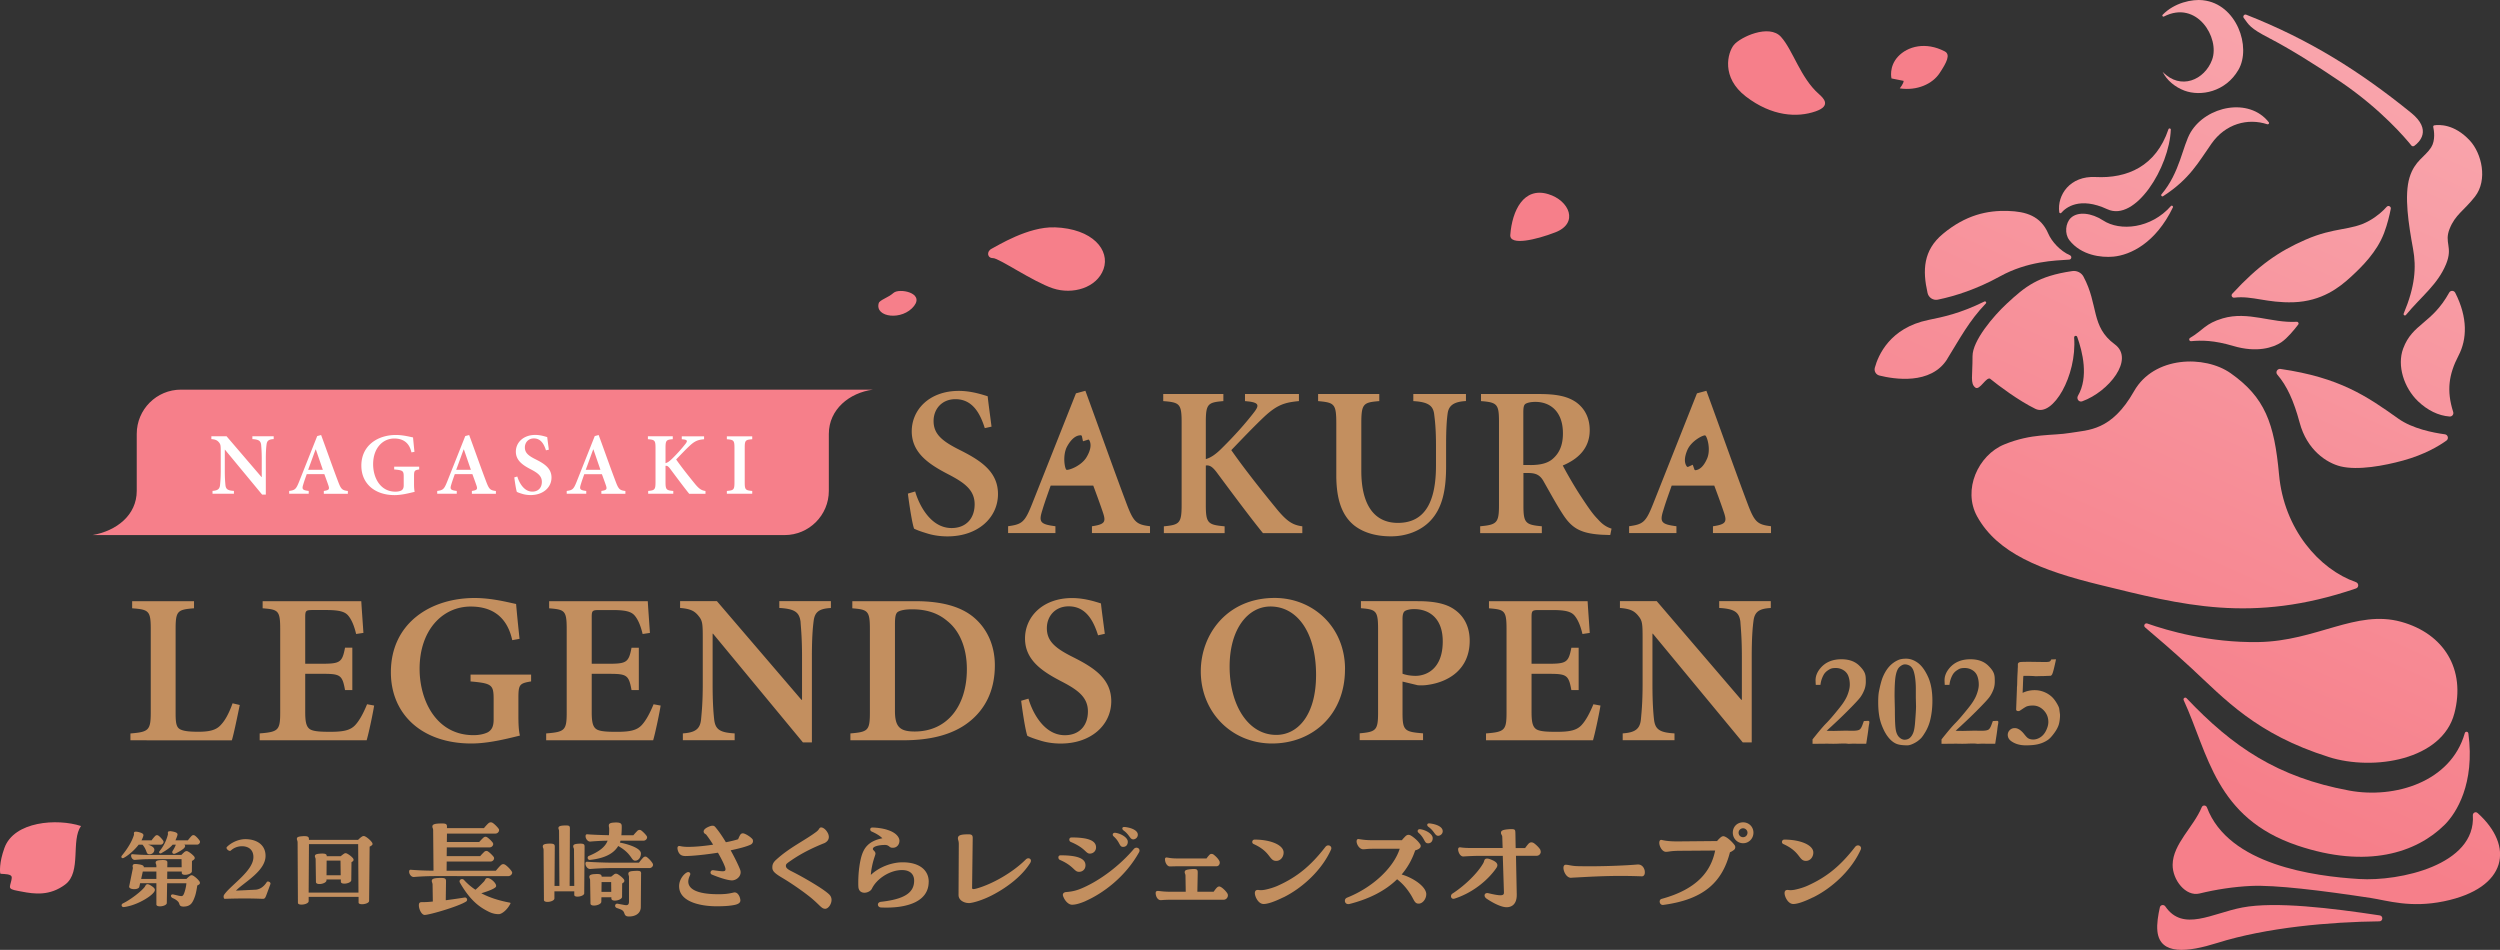 <svg xmlns="http://www.w3.org/2000/svg" xmlns:xlink="http://www.w3.org/1999/xlink" id="_レイヤー_2" data-name="レイヤー_2" viewBox="0 0 479.74 182.27"><rect x="0" y="0" width="479.74" height="182.27" fill="#333333" stroke="none"/><defs><linearGradient id="_名称未設定グラデーション_128" x1="420.58" x2="500.27" y1="199.59" y2="22.05" data-name="名称未設定グラデーション 128" gradientUnits="userSpaceOnUse"><stop offset=".24" stop-color="#f67f8a"/><stop offset="1" stop-color="#f9a7ae"/></linearGradient><linearGradient xlink:href="#_名称未設定グラデーション_128" id="_名称未設定グラデーション_128-2" x1="378.12" x2="457.81" y1="180.53" y2="2.99" data-name="名称未設定グラデーション 128"/><linearGradient xlink:href="#_名称未設定グラデーション_128" id="_名称未設定グラデーション_128-3" x1="411.11" x2="490.8" y1="195.34" y2="17.8" data-name="名称未設定グラデーション 128"/><linearGradient xlink:href="#_名称未設定グラデーション_128" id="_名称未設定グラデーション_128-4" x1="383.5" x2="463.18" y1="182.95" y2="5.41" data-name="名称未設定グラデーション 128"/><linearGradient xlink:href="#_名称未設定グラデーション_128" id="_名称未設定グラデーション_128-5" x1="430.74" x2="510.43" y1="204.15" y2="26.62" data-name="名称未設定グラデーション 128"/><linearGradient xlink:href="#_名称未設定グラデーション_128" id="_名称未設定グラデーション_128-6" x1="402.29" x2="481.98" y1="191.38" y2="13.84" data-name="名称未設定グラデーション 128"/><linearGradient xlink:href="#_名称未設定グラデーション_128" id="_名称未設定グラデーション_128-7" x1="374" x2="453.68" y1="178.68" y2="1.14" data-name="名称未設定グラデーション 128"/><linearGradient xlink:href="#_名称未設定グラデーション_128" id="_名称未設定グラデーション_128-8" x1="328.27" x2="407.95" y1="158.16" y2="-19.38" data-name="名称未設定グラデーション 128"/><linearGradient xlink:href="#_名称未設定グラデーション_128" id="_名称未設定グラデーション_128-9" x1="411.25" x2="490.94" y1="195.4" y2="17.87" data-name="名称未設定グラデーション 128"/><linearGradient xlink:href="#_名称未設定グラデーション_128" id="_名称未設定グラデーション_128-10" x1="424.16" x2="503.84" y1="201.19" y2="23.66" data-name="名称未設定グラデーション 128"/><linearGradient xlink:href="#_名称未設定グラデーション_128" id="_名称未設定グラデーション_128-11" x1="348.52" x2="428.21" y1="167.25" y2="-10.29" data-name="名称未設定グラデーション 128"/><linearGradient xlink:href="#_名称未設定グラデーション_128" id="_名称未設定グラデーション_128-12" x1="380.05" x2="459.74" y1="181.4" y2="3.86" data-name="名称未設定グラデーション 128"/><linearGradient xlink:href="#_名称未設定グラデーション_128" id="_名称未設定グラデーション_128-13" x1="333.68" x2="413.37" y1="160.59" y2="-16.95" data-name="名称未設定グラデーション 128"/><linearGradient xlink:href="#_名称未設定グラデーション_128" id="_名称未設定グラデーション_128-14" x1="399.52" x2="479.21" y1="190.14" y2="12.6" data-name="名称未設定グラデーション 128"/><linearGradient xlink:href="#_名称未設定グラデーション_128" id="_名称未設定グラデーション_128-15" x1="346.21" x2="425.9" y1="166.21" y2="-11.33" data-name="名称未設定グラデーション 128"/><linearGradient xlink:href="#_名称未設定グラデーション_128" id="_名称未設定グラデーション_128-16" x1="350.02" x2="429.7" y1="167.92" y2="-9.62" data-name="名称未設定グラデーション 128"/><linearGradient xlink:href="#_名称未設定グラデーション_128" id="_名称未設定グラデーション_128-17" x1="350.47" x2="430.16" y1="168.12" y2="-9.42" data-name="名称未設定グラデーション 128"/><linearGradient xlink:href="#_名称未設定グラデーション_128" id="_名称未設定グラデーション_128-18" x1="361.15" x2="440.84" y1="172.92" y2="-4.62" data-name="名称未設定グラデーション 128"/><style>.cls-1{fill:#c38f5f}.cls-21{fill:#f67f8a}</style></defs><g id="layer1"><path d="M159.05 74.77H34.73c-4.69 0-8.49 3.8-8.49 8.49v10.93c0 4.69-3.91 7.69-8.49 8.49h132.81c4.69 0 8.49-3.8 8.49-8.49V83.26c0-4.69 3.95-7.91 8.49-8.49z" class="cls-21"/><path d="M23.29 164.43c0-.08.04-.18.12-.27.98-1.19 1.92-2.66 2.29-3.94.08-.25-.29-.8.82-.57 1.02.24 1.1.49.94.9-.08.24-.18.47-.31.71h1.94c.2-.29.45-.59.69-.84.22-.2.43-.21.69-.02.31.24.71.69.88.98.16.29-.14.71-.51.71h-2.43c.65.2 1.21.53 1.21.96 0 .57-.47.88-.92.88-.76 0-.37-.67-1.35-1.84h-.74c-.9 1.19-2.21 2.21-2.9 2.55-.22.1-.41 0-.41-.2Zm6.13 6.92c-.69.82-2.84 2.1-4.78 2.55-.31.08-.73.16-.96.16-.33 0-.53-.49-.08-.71 1.47-.71 3.47-2.27 4.15-3.13.25-.31.25-1.04 1.59-.02.61.47.37.8.08 1.16Zm8.86-2.2c.06.1.08.2.08.27 0 .12-.04.22-.14.29-.08.06-.2.14-.37.22-.08.63-.24 1.43-.37 1.86-.23.72-.45 1.21-.74 1.57-.33.41-.86.61-1.51.61-.57 0-.72-.2-.8-.45-.04-.12-.1-.29-.18-.41-.24-.29-.59-.55-1.08-.76-.23-.1-.37-.29-.37-.43 0-.16.14-.29.33-.29.18 0 1.37.35 1.7.33.25-.02.35-.18.49-.51.2-.49.41-1.37.45-1.96h-3.7l-.06 3.78c0 .65-2 .94-2 .29v-4.08h-3.12l-.16.71c-.16.63-2.06.57-1.94-.1l.69-3.39c.06-.31-.08-.35-.02-.59.06-.27.25-.39 1.04-.27.92.12 1.12.31 1.1.59h2.41v-.22c0-.41-.14-.41-.14-.67 0-.27.16-.45 1-.49 1.16-.08 1.27.18 1.25.53l-.02.84h2.76l-.02-1.55h-6.29c-1.04 0-2.17.1-2.65.14-.43.04-.74-.45-.74-.8 0-.27.14-.31.33-.29.65.06 1.82.14 3.06.14h6.25c.2-.2.47-.47.65-.61.25-.16.43-.18.72 0 .37.22.84.59 1.1.92.14.2.14.41-.04.57-.08.08-.22.18-.39.27l-.02 2c-.02.63-1.94.98-1.94.29v-.25H32.1l-.02 1.41h3.7c.2-.2.47-.45.65-.57.23-.18.41-.18.69-.02.39.24.9.69 1.16 1.08m-8.27-1.9H27.4l-.31 1.41h2.92zm2.58-7.76c.1 0 .22.02.35.04 1.19.2 1.21.47 1.06.9-.1.31-.22.57-.33.82h2.39c.22-.29.47-.59.71-.84.22-.2.43-.21.69-.02.31.24.71.69.88.98.04.06.04.12.04.18 0 .25-.25.53-.55.53h-2.45c.22.2.18.35 0 .61-.25.31-1.08.82-1.78 1.12-.43.16-.65-.18-.49-.49.25-.39.51-.86.63-1.23h-.61c-.47.57-1.14 1.04-2.17 1.63-.29.16-.59-.08-.31-.43a8 8 0 0 0 1.57-3.15c.06-.23-.2-.63.39-.63Zm19.32 10.07s0 .04-.02.1l-.76 2.06c-.24.63-.33.76-.71.76h-.1c-1.86-.08-4.19-.1-7.21 0-.12 0-.2-.22-.2-.43 0-.12.04-.25.1-.35 1.29-1.88 5.66-4.6 5.62-7.27-.02-1.47-1.06-2.04-2.19-2.04-.86 0-1.61.33-2.16.84-.25.24-1.06-.39-.73-.71.92-.92 2.33-1.49 3.53-1.49 1.96 0 3.82.9 3.88 3.12.08 3-4.21 5.21-5.68 6.76l3.76-.18c.67-.04 1.49-.41 2.16-1.47.16-.24.71-.02.71.29Zm19.59-7.64c0 .12-.06.22-.18.31-.08.08-.22.16-.39.24l-.1 10.4c0 .65-2.02.9-2.02.33v-1.1h-9.58v.82c0 .41-.76.67-1.37.67-.37 0-.69-.1-.69-.33l-.06-11.52c0-.49-.14-.49-.14-.76s.12-.45 1.02-.51c.16-.02.31-.02.43-.02.78 0 .86.25.86.57v.14h9.44c.2-.2.49-.47.69-.59.14-.1.25-.14.39-.14.1 0 .22.04.35.12.43.24.96.71 1.23 1.1.06.1.1.18.1.27Zm-12.21.06-.06 9.31h9.56l-.06-9.31zm8.47 3.25c-.06.06-.18.14-.31.21l-.04 3.45c0 .65-1.98.98-2 .31v-.43h-2.76v.18c-.04.67-2 1-2.02.31l-.06-4.33c0-.35-.14-.37-.14-.63 0-.27.16-.43.98-.49 1.14-.08 1.29.14 1.29.49h2.68c.2-.16.47-.37.63-.47.22-.14.37-.14.61-.02.39.2.9.59 1.14.92.14.2.1.39 0 .49Zm-5.08-.09-.02 2.82h2.72l-.04-2.82zm35.61 2.31c0 .32-.35.67-.72.67H83.46c-1.86 0-3.42.12-4.01.17-.54.05-.94-.57-.94-1.01 0-.35.17-.4.42-.37.77.07 2.57.17 4.26.17l-.07-7.8c-.02-.35-.15-.42-.15-.67 0-.42.42-.59 1.86-.59.82 0 .97.17.94.72v.17h7.1c.27-.32.57-.67.87-.94.15-.12.3-.17.45-.17.12 0 .27.05.42.15.37.27.89.79 1.11 1.14.2.35-.17.87-.64.87h-9.31l-.02 1.61h6.21c.25-.27.52-.57.82-.84.25-.2.49-.22.79 0 .35.25.82.72 1.01 1.01.22.37-.15.87-.62.87h-8.22l-.02 1.68h6.43c.22-.27.52-.57.79-.84.25-.2.52-.22.79 0 .35.25.82.72 1.02 1.01.22.37-.15.87-.62.87h-8.41l-.02 1.76h9.45c.3-.35.64-.77.96-1.06.27-.25.57-.27.89-.05.45.32.97.87 1.21 1.26.05.07.07.15.07.22Zm-8.88 5.57c-1.48.94-7 2.55-7.92 2.55-.57 0-1.11-1.06-1.11-1.86 0-.47.2-.57.47-.59s.54.02 1.44-.05l.77-.07-.05-3.32c-.05-.35-.15-.4-.15-.64 0-.4.4-.57 1.81-.57.82 0 .94.2.92.72l-.05 3.56c1.14-.15 2.38-.32 3.61-.52.45-.07.69.52.27.79Zm8.49.47c-.64 1.21-1.66 1.93-2.18 1.93-.37 0-1.06-.02-2-.5-1.58-.79-3.42-2-5.45-5.52-.32-.54.37-.96.77-.54.67.74 1.41 1.36 2.2 1.88.52-.45 1.06-.99 1.61-1.56.3-.3.27-.79.87-.67.59.1 1.73 1.16 1.44 1.66-.2.32-1.24.77-2.8 1.24 1.83.97 3.81 1.49 5.52 1.81.12.05.1.15.02.27m14.28-11.03-.07 8.96c0 .37-.72.64-1.29.64-.35 0-.62-.1-.62-.35v-.67h-3.81v1.36c0 .4-.74.67-1.34.67-.37 0-.67-.12-.67-.37l-.07-9.55c0-.42-.15-.45-.15-.72 0-.32.22-.49 1.09-.54 1.11-.05 1.21.17 1.21.57l-.05 7.55h.94l-.07-10.52c0-.3-.12-.37-.12-.59 0-.35.37-.5 1.48-.5.64 0 .72.15.72.59l-.05 11.01h.89l-.05-6.91c0-.37-.15-.42-.15-.67 0-.32.2-.47 1.04-.52 1.04-.07 1.14.15 1.14.54Zm13.14 3.48c0 .32-.32.64-.69.64h-7.33c-1.71 0-3.42.12-4.01.17-.54.05-.94-.57-.94-1.01 0-.35.17-.4.42-.37.82.07 3.37.17 4.53.17h5.32c.25-.35.52-.67.82-.99.25-.22.52-.25.79 0 .35.27.82.79 1.01 1.14.05.07.07.15.07.25Zm-12.95-5.47c0-.35.17-.4.42-.37.72.07 2.77.15 4.06.17.05-.42.05-.84.05-1.21 0-.22-.07-.45-.07-.64 0-.3.15-.52.92-.57.2-.02.37-.02.5-.02 1.04 0 1.06.37 1.06.84 0 .5-.02 1.06-.07 1.61h2.3c.25-.3.52-.59.79-.87.25-.2.52-.22.79 0 .32.25.79.72.99 1.04.22.37-.15.87-.62.87h-4.41c-.05.12-.07.25-.12.37.99.17 4.03.94 4.03 2.08 0 .77-.47 1.39-1.09 1.39-.35 0-.52-.25-.79-.64-.37-.52-.97-1.34-2.48-2.18-.89 1.51-2.7 2.38-5.42 2.67-.45.05-.62-.59-.2-.77 1.98-.82 3.14-1.73 3.59-2.92-1.48.02-2.77.12-3.29.17-.54.05-.94-.57-.94-1.01Zm7.01 11.61c0 .42-.77.74-1.39.74-.37 0-.67-.12-.67-.42v-.22h-1.91l-.02.87c-.02.42-.79.72-1.39.72-.37 0-.69-.1-.69-.4l-.07-4.43c0-.35-.15-.4-.15-.67 0-.3.2-.5 1.11-.54 1.06-.07 1.24.12 1.26.5h1.81l.64-.5c.2-.1.37-.1.59 0 .4.22.97.67 1.21 1.01.15.2.12.45-.02.57-.07.07-.17.15-.3.22l-.02 2.55Zm-3.94-2.82-.02 1.88h1.88l-.02-1.88h-1.83Zm7.58-1.58-.05 6.36c0 1.24-1.04 1.83-2.25 1.83-.67 0-.79-.25-.94-.69-.12-.32-.3-.54-.84-.74l-.57-.2c-.54-.2-.37-.92.17-.82l1.34.25c.57.1.82-.05.82-.69v-4.7c0-.25-.12-.35-.12-.62 0-.25.12-.42.69-.5 1.68-.15 1.76 0 1.76.52Zm21.48-6.29c0 .27-.15.54-.45.69-.77.37-2.18.74-3.84 1.09.84 1.51 1.53 2.95 1.81 3.69.45 1.11-.62 2.13-1.66 2.08-.97-.07-2.48-.59-3.74-1.11-.47-.17-.3-.92.27-.84.89.12 1.41.2 1.78.2.47 0 .59-.15.54-.52s-.59-1.58-1.44-3.04c-2.35.37-4.73.62-6.21.64-.77 0-1.26-.27-1.51-1.16-.02-.12-.05-.25-.05-.35 0-.3.15-.47.5-.4.57.12.99.15 1.61.15 1.36 0 3.07-.17 4.73-.42-.37-.62-.79-1.21-1.21-1.78-.12-.2-.27-.25-.4-.35-.1-.07-.17-.17-.2-.35-.05-.4.42-.77 1.21-1.06.2-.07.37-.1.5-.1.3 0 .45.15.64.4.62.74 1.29 1.73 1.91 2.77.92-.17 1.71-.37 2.35-.57.15-.35.27-.62.4-.84.22-.32.5-.37.89-.2.42.17 1.06.57 1.44.99.1.12.12.25.12.4Zm-2.43 11.46c-.02.37-.37.64-1.06.79-.72.15-1.68.27-3.51.27-2.87 0-7.18-.77-7.18-3.86 0-1.51 1.24-2.67 1.71-2.7.37-.02.54.3.37.62-.17.37-.32.77-.32 1.19 0 1.53 1.88 2.38 5.37 2.43 1.44.02 2.23-.05 3.34-.32.87-.2 1.31 1.04 1.29 1.58Zm15.99-11.01c-1.39.57-3.86 1.61-6.31 3.32-.72.5-.94.64-.94.97 0 .25.05.54 1.04 1.04 2.2 1.09 6.26 3.44 7.3 4.5.3.3.42.67.42 1.01 0 .84-.64 1.71-1.21 1.71-.67 0-.89-.52-2.38-1.81-.92-.82-3.51-2.72-5.79-4.08-1.51-.89-1.98-1.34-1.98-2 0-.37 0-.87.72-1.51 2.6-2.38 5.44-3.66 7.72-5.37.35-.27.45-.45.54-.59.12-.17.2-.25.4-.25.27 0 .74.25 1.11.82.69 1.04.3 1.88-.64 2.25Zm20.15 7.37c0 3.84-4.18 4.95-8.04 4.95-.37 0-.74 0-1.11-.02-.74-.05-.84-.99 0-1.09 4.48-.5 6.36-1.73 6.36-4.06 0-1.19-.74-2.03-2.33-2.03-2.3 0-4.83 1.63-5.77 3.56-.22.47-.87.79-1.44.79s-1.11-.32-1.16-1.14c-.02-.22-.02-.52-.02-.84 0-1.24.12-3.04.52-4.68.45-1.76 1.29-3.24 4.11-3.79-.54-.52-1.21-.92-2.05-1.29-.4-.17-.4-.77.12-.77.92 0 2.23.2 2.95.47 1.81.57 2.25 1.56 2.25 2.05 0 .82-.57 1.39-1.31 1.36-.35 0-.5-.12-.67-.27-.17-.12-.37-.27-.79-.27-1.06 0-2.33.25-2.33.77 0 .27.5.42.5.92 0 .17-.3.87-.54 1.86-.15.64-.3 1.41-.35 2.2 1.71-1.61 4.16-2.42 6.09-2.42 3.27 0 5.02 1.53 5.02 3.74Zm7.69 4.08c-.89 0-1.96-.54-1.96-1.53l.05-9.8c0-.59-.17-.79-.17-1.09 0-.59.54-.77 2.05-.77.69 0 .79.27.79.72l-.12 9.53c0 .2.02.4.97.12 3.02-.87 6.83-3.07 9.26-5.47.25-.25.4-.3.59-.3.25 0 .47.2.47.45 0 .2-.07.37-.3.69-1.71 2.6-4.7 4.7-7.23 5.99-1.44.74-3.17 1.34-4.21 1.46h-.2Zm17.2-8.76c0-.2.12-.4.42-.4 3.19 0 4.78.59 4.78 1.91 0 .79-.57 1.26-1.24 1.26-.97 0-.94-1.11-3.69-2.3-.17-.07-.27-.27-.27-.47m5.2 8.39c-.99.42-1.86.69-2.57.69-.64 0-1.31-.64-1.66-1.49-.27-.54-.02-.89.52-.94 1.24-.1 2.08-.3 3.34-.87 3.22-1.44 6.91-4.16 9.65-7.4.42-.47 1.09-.2 1.09.3 0 .1-.02.2-.07.3-2.62 4.73-6.88 7.89-10.3 9.4Zm-2.7-12.22c3.17 0 4.73.59 4.73 1.91 0 .69-.54 1.19-1.19 1.19-.84 0-.74-1.01-3.69-2.25-.37-.17-.35-.84.15-.84Zm8.44-.89c1.09.15 2.4.92 2.38 1.73 0 .54-.32 1.01-.97.97-.69-.05-.5-.92-1.76-2.03-.3-.25-.17-.74.35-.67m1.71-1.12h.07c1.53.17 2.6.77 2.52 1.56-.05.57-.57.84-.92.82-.62-.05-.67-.92-1.88-1.76-.25-.22-.25-.62.2-.62Zm19.88 13.12c0 .45-.37.84-.79.84h-9.68c-.52 0-1.09 0-1.58.03-.17 0-.69.05-.84.05-.59 0-.97-.72-.97-1.36 0-.25.1-.45.57-.4.67.07 1.09.15 2.45.15h2.75l-.05-3.12c0-.22-.15-.42-.15-.62 0-.42.3-.52 1.46-.62.92-.05 1.06.1 1.04.77l-.07 3.59h3.12c.54-.74.74-1.01 1.09-1.01.4 0 1.31.89 1.58 1.39.05.1.07.22.07.32Zm-12.08-6.9c0-.25.12-.42.45-.35.42.07.89.17 1.86.17h5.67c.17-.25.35-.47.59-.72.1-.1.22-.15.37-.15s.3.05.45.17c.37.3.82.72 1.06 1.21.17.32.02.99-.59.99h-7.35c-.64 0-1.19.03-1.58.03-.5 0-.92-.72-.92-1.36Zm16.75-3.35c0-.22.17-.45.45-.45 3.12 0 5.57 1.06 5.57 2.48 0 .92-.64 1.61-1.41 1.61-1.41 0-1.01-1.73-4.31-3.22-.2-.07-.3-.25-.3-.42m5.99 10.62c-1.86.92-3.09 1.29-3.81 1.29s-1.31-.72-1.58-1.54c-.17-.54-.17-1.16.47-1.16.3 0 .4.12 1.29-.02 1.02-.2 1.96-.52 2.55-.79 3.71-1.66 6.34-3.84 9.11-7.42.45-.59 1.16-.27 1.16.22 0 .1-.02.17-.05.25-1.73 3.89-5.4 7.33-9.13 9.18Zm27.4-.54c0 .79-.64 1.76-1.46 1.76-.72 0-.84-.59-1.41-1.56-.77-1.26-1.61-2.25-2.72-3.12-2.3 2.25-5.44 3.81-9.16 4.75-.07.02-.15.02-.22.02-.4 0-.64-.3-.64-.62s.15-.5.42-.62c5.02-2 8.98-5.84 10.1-9.38h-5.25c-.92 0-1.36.1-1.73.1-1.14 0-1.76-2.1-.87-1.96.92.15 1.48.22 2.9.22h5.37c.22-.3.5-.57.69-.77.35-.32.67-.32.99-.15.57.32 1.36 1.01 1.73 1.56.35.42.2.77-.12.99-.17.12-.45.25-.74.32-.59 1.76-1.46 3.29-2.6 4.63 1.98.54 4.73 2.23 4.73 3.81Zm1.24-10.79c0 .54-.32 1.02-.97.97-.69-.05-.5-.92-1.76-2.03-.3-.25-.17-.74.35-.67 1.09.15 2.4.92 2.38 1.73m-.6-2.85c1.48.17 2.52.72 2.52 1.49v.07c-.05.57-.57.84-.92.82-.62-.05-.67-.92-1.88-1.76-.25-.22-.25-.62.2-.62h.07Zm4.8 14.43c-.45.15-.69-.15-.69-.45 0-.2.1-.4.3-.52 2.5-1.63 4.73-3.91 5.72-5.54.4-.59.3-.77.47-.99.22-.25.62-.25 1.39.1 1.01.42 1.21.92.87 1.46-1.36 2.03-4.21 4.7-8.04 5.94Zm16.54-9.03c0 .45-.32.82-.82.82h-3.94l.15 7.45c.02 1.83-.94 2.42-1.96 2.42-.89 0-2.33-.64-3.81-1.63-.72-.5-.4-1.24.32-1.06 2.6.62 3.02.47 2.99-.17l-.22-7h-4.26c-1.06 0-2.23.05-3.27.12-.67.05-1.04-.89-1.04-1.34 0-.37.2-.45.5-.4 1.01.15 2.13.12 3.81.12h4.23l-.07-2.1c0-.4-.25-.47-.25-.82 0-.4.27-.59 1.53-.69.27-.02.35-.02.47-.02.77 0 .74.2.77.82l.05 2.82h1.81c.25-.35.5-.67.69-.87.27-.25.59-.32 1.01-.07.42.3.92.79 1.16 1.16.1.15.12.3.12.45Zm5.84 5.04h-.05c-.84 0-1.44-1.16-1.44-1.91 0-.35.15-.59.45-.59.54 0 1.11.25 2.35.27 4.58.1 9.55-.15 11.41-.32h.12c.84 0 1.29.82 1.29 1.48v.05c0 .42-.2.74-.57.74-3.44-.12-6.11-.12-10.79.12l-2.77.15Zm31.35-6.28c.2.3.17.64-.07.89-.25.2-.52.37-.82.5-1.48 5.79-5.1 9.08-12.82 10.1h-.07c-.64 0-.84-.99-.22-1.16 6.88-1.88 9.48-5.35 10.27-9.28l-6.86.05c-1.73.02-2.08.2-2.57.2-.74 0-1.29-1.06-1.29-1.73 0-.37.15-.64.52-.54.74.17 1.56.27 2.97.27l7.6-.07c.2-.25.42-.47.67-.69.42-.35.67-.25.97-.1.69.37 1.39 1.11 1.73 1.58Zm3.62-2.38c0 1.14-.89 2.03-1.98 2.03s-1.98-.89-1.98-2.03.84-1.98 1.98-1.98 1.98.89 1.98 1.98m-1.14 0c0-.45-.4-.84-.84-.84-.5 0-.87.4-.87.84 0 .5.37.87.87.87.45 0 .84-.37.84-.87m6.61 1.78c0-.22.17-.45.45-.45 3.12 0 5.57 1.06 5.57 2.48 0 .92-.64 1.61-1.41 1.61-1.41 0-1.01-1.73-4.31-3.22-.2-.07-.3-.25-.3-.42m5.99 10.62c-1.86.92-3.09 1.29-3.81 1.29s-1.31-.72-1.58-1.54c-.17-.54-.17-1.16.47-1.16.3 0 .4.12 1.29-.02 1.02-.2 1.96-.52 2.55-.79 3.71-1.66 6.34-3.84 9.11-7.42.45-.59 1.16-.27 1.16.22 0 .1-.02.17-.05.25-1.73 3.89-5.4 7.33-9.13 9.18Zm-301.93-36.9c-.33 1.6-1.15 5.63-1.52 6.78H25.03v-1.31c3.49-.29 3.9-.58 3.9-4.07v-15.97c0-3.49-.37-3.74-3.57-3.98v-1.36h11.87v1.36c-3.16.25-3.53.49-3.53 3.98v16.14c0 2.01.16 2.79.99 3.16.74.33 1.93.41 3.37.41 1.97 0 3.41-.25 4.35-1.35.78-.82 1.52-2.14 2.22-4.11l1.4.33Zm25.79.08c-.25 1.64-1.07 5.46-1.44 6.69H49.83v-1.31c3.57-.29 3.94-.58 3.94-4.02v-15.97c0-3.61-.37-3.78-3.37-4.02v-1.36h18.93c.04.82.25 3.7.41 6.08l-1.4.21c-.37-1.56-.86-2.75-1.52-3.53s-1.77-1.07-4.31-1.07h-2.38c-1.44 0-1.56.08-1.56 1.4v8.91h3.16c3.53 0 3.94-.25 4.48-3.08h1.4v8.13h-1.4c-.53-2.96-.94-3.12-4.48-3.12h-3.16v7.31c0 1.97.21 2.92.99 3.37.74.41 2.18.45 3.86.45 2.51 0 3.86-.29 4.8-1.35.78-.86 1.52-2.22 2.22-3.94l1.35.25Zm30.1-4.6c-2.18.37-2.42.58-2.42 3.16v3.37c0 1.48.04 2.79.29 3.86-2.51.62-6.04 1.52-9.32 1.52-9.36 0-15.44-5.5-15.44-13.67 0-9.44 7.64-14.25 16.06-14.25 3.37 0 6.53.86 7.97 1.15.12 1.44.33 3.61.66 6.69l-1.4.25c-1.03-4.72-4.11-6.45-7.97-6.45-5.42 0-9.81 4.52-9.81 11.95 0 6.08 3.2 12.73 10.35 12.73 1.07 0 2.09-.21 2.79-.58.66-.41 1.07-1.03 1.07-2.42v-3.78c0-2.87-.25-3.16-4.43-3.53v-1.31h11.62v1.31Zm24.88 4.6c-.25 1.64-1.07 5.46-1.44 6.69h-20.53v-1.31c3.57-.29 3.94-.58 3.94-4.02v-15.97c0-3.61-.37-3.78-3.37-4.02v-1.36h18.93c.04.82.25 3.7.41 6.08l-1.4.21c-.37-1.56-.86-2.75-1.52-3.53s-1.77-1.07-4.31-1.07h-2.38c-1.44 0-1.56.08-1.56 1.4v8.91h3.16c3.53 0 3.94-.25 4.48-3.08h1.4v8.13h-1.4c-.53-2.96-.94-3.12-4.48-3.12h-3.16v7.31c0 1.97.21 2.92.99 3.37.74.41 2.18.45 3.86.45 2.51 0 3.86-.29 4.8-1.35.78-.86 1.52-2.22 2.22-3.94l1.35.25Zm32.68-18.69c-2.22.12-3.12.7-3.33 2.55-.16 1.23-.33 3.16-.33 6.86v16.38h-1.72l-17.25-20.86h-.08v9.65c0 3.65.16 5.5.29 6.73.21 1.93.99 2.59 3.94 2.75v1.31h-9.94v-1.31c2.3-.16 3.29-.78 3.49-2.63.12-1.36.33-3.2.33-6.86v-8.75c0-2.79-.04-3.37-.82-4.31-.82-1.03-1.68-1.36-3.53-1.52v-1.31h7.06l16.22 18.93h.12v-8.21c0-3.7-.21-5.63-.29-6.82-.25-1.77-1.11-2.42-4.07-2.59v-1.31h9.9v1.31Zm16.18-1.31c5.17 0 9.12 1.07 11.7 3.53 2.05 1.93 3.57 4.89 3.57 8.79 0 4.97-1.97 8.58-5.09 10.96-3.04 2.34-7.27 3.41-12.36 3.41h-10.27v-1.31c3.37-.29 3.74-.53 3.74-4.02v-15.97c0-3.53-.37-3.78-3.37-4.02v-1.36h12.07Zm-3.9 21.07c0 3 .9 3.94 3.78 3.94 6.28 0 10.02-4.93 10.02-11.95 0-4.07-1.36-7.35-3.74-9.24-1.77-1.52-3.98-2.26-6.78-2.26-1.6 0-2.51.29-2.83.58-.33.33-.45.94-.45 2.3zm38.97-14.54c-.82-2.59-2.22-5.54-5.63-5.54-2.59 0-4.19 1.89-4.19 4.19 0 2.55 1.68 3.9 5.17 5.63 3.9 1.97 7.19 4.11 7.19 8.38 0 4.56-3.86 8.13-9.69 8.13-1.56 0-2.96-.25-4.07-.62-1.11-.33-1.85-.62-2.34-.86-.37-.99-.9-4.44-1.19-6.73l1.4-.41c.74 2.59 2.96 7.02 6.98 7.02 2.75 0 4.43-1.81 4.43-4.56s-1.97-4.15-5.05-5.75c-3.65-1.89-7.02-4.07-7.02-8.25s3.41-7.76 9.03-7.76c2.38 0 4.48.7 5.54 1.03.16 1.52.41 3.24.74 5.83l-1.31.29Zm47.39 6.53c0 8.83-6.32 14.25-14 14.25s-13.67-5.95-13.67-13.84c0-7.15 5.09-14.09 14.17-14.09 7.31 0 13.51 5.5 13.51 13.67Zm-22.14-.5c0 7.27 3.49 13.1 8.95 13.1 4.15 0 7.64-3.82 7.64-11.5 0-8.34-3.74-13.14-8.75-13.14-4.27 0-7.84 4.23-7.84 11.54m36.1-12.56c3.12 0 5.46.45 7.1 1.64 1.81 1.27 2.87 3.29 2.87 5.95 0 5.46-4.02 7.97-8.25 8.5-.62.08-1.27.08-1.72.04l-2.92-.7v5.95c0 3.45.37 3.7 3.94 3.98v1.31h-12.16v-1.31c3.16-.29 3.53-.58 3.53-4.02v-15.97c0-3.53-.37-3.78-3.29-4.02v-1.36h10.88Zm-2.92 13.92c.53.21 1.48.41 2.5.41 1.93 0 5.22-1.19 5.22-6.61 0-4.56-2.71-6.2-5.5-6.2-.9 0-1.56.21-1.81.41-.29.25-.41.7-.41 1.52zm37.99 6.08c-.25 1.64-1.07 5.46-1.44 6.69h-20.53v-1.31c3.57-.29 3.94-.58 3.94-4.02v-15.97c0-3.61-.37-3.78-3.37-4.02v-1.36h18.93c.04.82.25 3.7.41 6.08l-1.4.21c-.37-1.56-.86-2.75-1.52-3.53s-1.77-1.07-4.31-1.07h-2.38c-1.44 0-1.56.08-1.56 1.4v8.91h3.16c3.53 0 3.94-.25 4.48-3.08h1.4v8.13h-1.4c-.53-2.96-.94-3.12-4.48-3.12h-3.16v7.31c0 1.97.21 2.92.99 3.37.74.41 2.18.45 3.86.45 2.51 0 3.86-.29 4.8-1.35.78-.86 1.52-2.22 2.22-3.94l1.36.25Zm32.68-18.69c-2.22.12-3.12.7-3.33 2.55-.16 1.23-.33 3.16-.33 6.86v16.38h-1.72l-17.25-20.86h-.08v9.65c0 3.65.16 5.5.29 6.73.21 1.93.99 2.59 3.94 2.75v1.31h-9.94v-1.31c2.3-.16 3.29-.78 3.49-2.63.12-1.36.33-3.2.33-6.86v-8.75c0-2.79-.04-3.37-.82-4.31-.82-1.03-1.68-1.36-3.53-1.52v-1.31h7.06l16.22 18.93h.12v-8.21c0-3.7-.21-5.63-.29-6.82-.25-1.77-1.11-2.42-4.06-2.59v-1.31h9.9v1.31Z" class="cls-1"/><path d="M52.52 84.26c-.92.05-1.29.29-1.37 1.05-.07.51-.14 1.31-.14 2.83v6.77h-.71l-7.13-8.62h-.03v3.99c0 1.51.07 2.27.12 2.78.08.8.41 1.07 1.63 1.14v.54h-4.11v-.54c.95-.07 1.36-.32 1.44-1.09.05-.56.14-1.32.14-2.83v-3.61c0-1.15-.02-1.39-.34-1.78-.34-.42-.7-.56-1.46-.63v-.54h2.92l6.7 7.82h.05v-3.39c0-1.53-.08-2.32-.12-2.82-.1-.73-.46-1-1.68-1.07v-.54h4.09zm9.62 10.49v-.54c1.02-.15 1.12-.34.88-1.05-.19-.56-.48-1.36-.78-2.17h-3.38c-.22.63-.46 1.27-.66 1.95-.29.92-.2 1.12 1.04 1.27v.54h-3.75v-.54c1.1-.15 1.32-.31 1.9-1.76l3.48-8.77.75-.2c1.09 2.95 2.15 6.01 3.26 8.92.56 1.49.78 1.68 1.87 1.82v.54h-4.6Zm-1.53-8.5h-.05c-.49 1.31-.95 2.63-1.43 3.9h2.82zm19.84 3.83c-.9.15-1 .24-1 1.31v1.39c0 .61.02 1.15.12 1.6-1.04.25-2.49.63-3.85.63-3.87 0-6.38-2.27-6.38-5.65 0-3.9 3.16-5.89 6.63-5.89 1.39 0 2.7.36 3.29.47.05.59.14 1.49.27 2.77l-.58.1c-.42-1.95-1.7-2.66-3.29-2.66-2.24 0-4.06 1.87-4.06 4.94 0 2.51 1.32 5.26 4.28 5.26.44 0 .87-.08 1.15-.24.27-.17.44-.42.44-1v-1.56c0-1.19-.1-1.31-1.83-1.46v-.54h4.8v.54Zm10.1 4.67v-.54c1.02-.15 1.12-.34.88-1.05-.19-.56-.48-1.36-.78-2.17h-3.38c-.22.63-.46 1.27-.66 1.95-.29.92-.2 1.12 1.04 1.27v.54H83.9v-.54c1.1-.15 1.32-.31 1.9-1.76l3.48-8.77.75-.2c1.09 2.95 2.15 6.01 3.26 8.92.56 1.49.78 1.68 1.87 1.82v.54h-4.6Zm-1.53-8.5h-.05c-.49 1.31-.95 2.63-1.43 3.9h2.82zm15.75.17c-.34-1.07-.92-2.29-2.32-2.29-1.07 0-1.73.78-1.73 1.73 0 1.05.7 1.61 2.14 2.32 1.61.81 2.97 1.7 2.97 3.46 0 1.88-1.59 3.36-4 3.36-.65 0-1.22-.1-1.68-.25-.46-.14-.76-.25-.97-.36-.15-.41-.37-1.83-.49-2.78l.58-.17c.31 1.07 1.22 2.9 2.88 2.9 1.14 0 1.83-.75 1.83-1.88s-.81-1.71-2.09-2.38c-1.51-.78-2.9-1.68-2.9-3.41s1.41-3.21 3.73-3.21c.98 0 1.85.29 2.29.42.07.63.17 1.34.31 2.41l-.54.12Zm10.63 8.33v-.54c1.02-.15 1.12-.34.88-1.05-.19-.56-.48-1.36-.78-2.17h-3.38c-.22.63-.46 1.27-.66 1.95-.29.92-.2 1.12 1.04 1.27v.54h-3.75v-.54c1.1-.15 1.32-.31 1.9-1.76l3.48-8.77.75-.2c1.09 2.95 2.15 6.01 3.26 8.92.56 1.49.78 1.68 1.87 1.82v.54h-4.6Zm-1.52-8.5h-.05c-.49 1.31-.95 2.63-1.43 3.9h2.82zm18.37 8.5c-.95-1.17-2.34-3.04-3.67-4.82-.37-.49-.59-.58-.87-.54v3.12c0 1.46.17 1.58 1.49 1.7v.54h-4.82v-.54c1.24-.12 1.41-.24 1.41-1.7v-6.53c0-1.49-.15-1.59-1.46-1.7v-.56h4.77v.56c-1.24.1-1.39.22-1.39 1.7v2.9c.37-.1.76-.36 1.26-.85a29 29 0 0 0 2.55-2.83c.44-.56.42-.78-.37-.88l-.32-.03v-.56h4.28v.56c-1.12.1-1.71.29-2.71 1.2-.87.81-1.76 1.76-2.65 2.68 1.14 1.63 2.63 3.48 3.7 4.79.78.92 1.21 1.15 1.93 1.26v.54h-3.12Zm7.23 0v-.54c1.31-.12 1.46-.22 1.46-1.66v-6.6c0-1.44-.15-1.56-1.46-1.66v-.56h4.87v.56c-1.31.1-1.44.22-1.44 1.66v6.6c0 1.43.14 1.54 1.44 1.66v.54z" style="fill:#fff"/><path d="M358.12 142.72h-1.29c-.31 0-.54 0-.72-.01-.27 0-.44-.01-.49-.01l-.84.04-.22-.02c-.2-.03-.44-.04-.73-.04-.27 0-.74.01-1.4.04-.31 0-.5.01-.57.01l-1.25-.02-2 .02h-.79v-.84c1.17-1.48 2.05-2.52 2.64-3.11s1.43-1.57 2.52-2.93q1.14-1.41 1.56-2.52c.28-.74.43-1.38.43-1.93 0-.61-.09-1.16-.27-1.64-.18-.49-.49-.87-.94-1.15q-.675-.42-1.47-.42c-.795 0-1.02.13-1.45.4s-.74.6-.94 1c-.31.58-.49 1.2-.56 1.83h-.9c-.02-.36-.04-.65-.04-.89q0-1.2.93-2.31c.96-1.14 2.3-1.71 4.04-1.71q2.175 0 3.42 1.23c1.245 1.23 1.25 1.85 1.25 3.1 0 .49-.08.96-.23 1.4-.22.59-.49 1.11-.81 1.55s-1.19 1.37-2.61 2.79q-1.545 1.545-3.87 3.66l1.37.02 2.25-.05 1.31.02c.69 0 1.15-.07 1.38-.22s.43-.5.62-1.05c.04-.13.12-.33.22-.59l.83-.05.16.05c.04.07.06.13.06.19 0 .13-.02.3-.06.49-.04.2-.09.52-.14.98s-.19 1.36-.4 2.71Zm2.3-7.98c0-.91.05-1.62.16-2.13q.375-1.845.72-2.67c.36-.86.79-1.55 1.28-2.08s1.06-.93 1.7-1.21c.38-.17.88-.25 1.51-.25.77 0 1.51.27 2.24.8.73.54 1.37 1.42 1.94 2.65s.85 2.78.85 4.65c0 1.38-.16 2.67-.47 3.88-.2.73-.48 1.41-.85 2.04s-.67 1.05-.91 1.29c-.41.4-.87.73-1.36.96q-.735.36-1.2.36c-.9 0-1.58-.09-2.05-.27q-.705-.27-1.35-.96c-.43-.46-.82-1.05-1.16-1.77s-.59-1.41-.74-2.08c-.21-.93-.31-2.01-.31-3.23Zm3.2 1.62c0 1.81.06 3.04.17 3.68s.34 1.12.66 1.43.67.48 1.03.48.69-.1.95-.3.49-.51.67-.93q.285-.63.39-2.01c.12-1.49.19-2.56.19-3.2l-.04-1.63v-1.74c0-.82-.06-1.59-.17-2.3-.12-.71-.27-1.22-.46-1.53s-.42-.52-.69-.64a1.9 1.9 0 0 0-.77-.18c-.31 0-.63.15-.99.45s-.61.85-.77 1.65-.23 2.16-.23 4.09l.02.88c.02.85.04 1.45.04 1.81Zm19.25 6.36h-1.29c-.31 0-.54 0-.72-.01-.27 0-.44-.01-.49-.01l-.84.04-.22-.02c-.2-.03-.44-.04-.73-.04-.27 0-.74.01-1.4.04-.31 0-.5.01-.57.01l-1.25-.02-2 .02h-.79v-.84c1.17-1.48 2.05-2.52 2.64-3.11s1.43-1.57 2.52-2.93q1.14-1.41 1.56-2.52c.28-.74.43-1.38.43-1.93 0-.61-.09-1.16-.27-1.64-.18-.49-.49-.87-.94-1.15q-.675-.42-1.47-.42c-.795 0-1.02.13-1.45.4s-.74.6-.94 1c-.31.58-.49 1.2-.56 1.83h-.9c-.02-.36-.04-.65-.04-.89q0-1.2.93-2.31c.96-1.14 2.3-1.71 4.04-1.71q2.175 0 3.42 1.23c1.245 1.23 1.25 1.85 1.25 3.1 0 .49-.08.96-.23 1.4-.22.59-.49 1.11-.81 1.55s-1.19 1.37-2.61 2.79q-1.545 1.545-3.87 3.66l1.37.02 2.25-.05 1.31.02c.69 0 1.15-.07 1.38-.22s.43-.5.62-1.05c.04-.13.12-.33.22-.59l.83-.05.16.05c.04.07.06.13.06.19 0 .13-.02.3-.06.49-.04.2-.09.52-.14.98s-.19 1.36-.4 2.71Zm10.77-16.19h.46c.06-.01.21 0 .44 0q-.525 2.49-.75 2.88-.15.255-.3.27c-.99.04-1.51.06-1.57.06h-.33l-.79.02c-.13 0-.33 0-.59-.03-.69-.03-1.2-.04-1.51-.04-.09 0-.23 0-.41.01-.03.23-.05.4-.05.49l-.06 1.61-.05 1.16a5.3 5.3 0 0 1 2.34-.52c.62 0 1.22.12 1.81.36s1.11.58 1.55 1.01q.495.495.96 1.32c.22.4.35.69.37.89.1.73.15 1.11.15 1.15 0 .63-.07 1.21-.2 1.74-.14.52-.43 1.11-.9 1.75-.46.64-.88 1.09-1.25 1.34-.56.38-1.17.64-1.82.8s-1.46.23-2.4.23c-1.11 0-2.04-.27-2.79-.8-.44-.32-.67-.73-.67-1.21 0-.35.13-.66.39-.92s.58-.38.96-.38c.58 0 1.18.38 1.78 1.13.35.45.62.73.8.83.28.16.6.23.95.23.47 0 .93-.14 1.38-.43s.82-.72 1.1-1.3.43-1.12.43-1.63c0-.87-.29-1.61-.88-2.23s-1.29-.93-2.11-.93c-.42 0-.79.05-1.1.15-.16.05-.45.22-.88.51l-.53.35c-.1.04-.19.06-.28.06-.12 0-.23-.03-.31-.1a.32.32 0 0 1-.09-.24l.15-3.92c0-.17 0-.33.02-.46s.03-.48.04-1.03.03-.95.04-1.19c.02-.35.04-.65.05-.88 0-.17 0-.33.02-.48 0-.11.01-.19.01-.23v-.46c0-.19.12-.33.39-.41q.21-.06 1.98-.06l2.84.04q.675 0 .87-.09c.13-.06.24-.2.34-.41Z" class="cls-1"/><path d="M473.66 140.72c-.05-.37-.57-.41-.67-.05-2.67 9.42-13.49 12.64-22.17 11.04-13.77-2.54-22.39-8.4-31.23-17.73-.27-.28-.71.03-.55.38 4.73 10.29 6.08 22.59 21.85 27.9 13.34 4.49 22.82 1.39 28.23-3.99 2.2-2.19 5.85-7.82 4.55-17.56Z" style="fill:url(#_名称未設定グラデーション_128)"/><path d="M437.79 65.67c1.15-.77 2.54-2.48 3.23-3.39.18-.23 0-.55-.3-.53-4.83.28-9.3-2.09-14.18-.66-3.39 1-3.73 2.24-6.27 3.75-.31.18-.17.66.19.63 2.04-.19 4.39-.18 8.1.92 4.55 1.35 7.68.31 9.22-.71Z" style="fill:url(#_名称未設定グラデーション_128-2)"/><path d="M464.02 77.01c1.78 1.7 3.87 2.76 6.06 2.92.47.03.82-.42.68-.87-1.31-4.11-.85-7.22 1.03-10.84 1.61-3.09 1.81-7.22-.64-12.04-.24-.47-.91-.49-1.16-.03-3.32 6.02-7.04 5.91-8.83 10.73-1.22 3.28.15 7.55 2.87 10.14Z" style="fill:url(#_名称未設定グラデーション_128-3)"/><path d="M428.36 56.37c-.29.31-.03.81.4.75 3.4-.42 6.26 1.05 11.37.88 5.43-.19 8.79-2.85 10.92-4.8 2.22-2.03 5.08-4.86 6.45-8.5.63-1.67 1.04-3.39 1.28-4.63.09-.45-.47-.73-.78-.39-.72.81-1.83 1.83-3.39 2.7-3.46 1.93-6.54 1.14-12.22 3.63-5.14 2.25-9.01 4.92-14.02 10.35Z" style="fill:url(#_名称未設定グラデーション_128-4)"/><path d="M475.43 156.01c-.36-.33-.93-.04-.9.45.61 9.54-14.06 12.7-21.82 12.22-8.64-.53-25.06-2.7-29.21-13.75-.17-.45-.8-.48-.99-.04-1.57 3.82-5.54 7.05-5.59 11.04-.04 2.93 2.52 6.17 5.15 5.53 3.25-.79 6.56-1.29 9.85-1.45 4.7-.22 13.59.87 23.04 2.31 3.15.48 7.57 1.97 14.05.63 12.25-2.53 13.49-10.62 6.43-16.94Z" style="fill:url(#_名称未設定グラデーション_128-5)"/><path d="M469.47 84.54c.48-.35.29-1.12-.31-1.2-2.19-.29-6.22-1.07-8.94-3.01-6.04-4.3-11.24-7.88-22.6-9.53-.61-.09-1.02.62-.62 1.08 1.85 2.15 3.16 5.01 4.29 9.21 1.41 5.29 5.19 7.74 7.84 8.4 3.34.83 8.44-.13 12.03-1.12 4.12-1.14 6.85-2.78 8.31-3.83" style="fill:url(#_名称未設定グラデーション_128-6)"/><path d="M449.13 15.68c7.86 5.35 12.55 10.93 13.6 12.24.13.17.37.2.55.08.96-.69 3.48-3.04-.58-6.34-9.82-7.96-19.46-14.04-31.66-18.84-.38-.15-.72.3-.47.63 1.03 1.34 1.01 1.86 4.95 3.9 3.7 1.91 8.95 5.16 13.62 8.34Z" style="fill:url(#_名称未設定グラデーション_128-7)"/><path d="M373.68 68.86c2.42-3.91 4.18-7.29 7.4-10.63.18-.19-.04-.49-.28-.37-4.71 2.32-7.94 2.96-10.76 3.54-7.39 1.52-9.63 6.8-10.27 9.17-.18.65.21 1.32.87 1.49 2.75.69 9.9 1.89 13.05-3.19Z" style="fill:url(#_名称未設定グラデーション_128-8)"/><path d="M446.86 145.27c8.69 2.74 21.78.54 24.12-8.36 2.22-8.47-1.98-15.31-10.21-17.59-8.63-2.39-16.24 3.71-27.38 3.89-9.41.15-17.46-2.19-21.33-3.56-.46-.16-.8.43-.43.74 2.06 1.74 5.43 4.63 8.81 7.75 6.51 6.03 12.49 12.73 26.42 17.12Z" style="fill:url(#_名称未設定グラデーション_128-9)"/><path d="M430.27 174.15c-5.77 1.1-11.38 4.73-14.75-.21-.29-.42-.93-.33-1.05.17-.32 1.43-.63 3.18-.47 4.62.51 4.62 5.8 4 11.47 2.22 9.52-2.99 21.63-4.04 31.12-4.15.71 0 .77-1.04.07-1.14-9.14-1.38-20.03-2.73-26.4-1.51Z" style="fill:url(#_名称未設定グラデーション_128-10)"/><path d="M381.96 72.73c1.5 1.22 5.37 4.14 8.63 5.73 3.34 1.63 7.97-6.34 7.43-13.68-.03-.36.47-.47.59-.13 1.03 2.86 2.22 7.74.14 11.3-.34.58.19 1.29.82 1.06 5.11-1.85 10.11-8.1 6.24-10.94-4.64-3.41-3.07-7.53-6-12.99-.41-.77-1.29-1.19-2.16-1.06-6.62.97-9.02 2.97-12.59 6.28-2.54 2.36-6.55 7.09-6.54 10.05.01 3.89-.47 5.2.52 6.01.85.7 2.16-2.26 2.93-1.64Z" style="fill:url(#_名称未設定グラデーション_128-11)"/><path d="M437.34 91.07c-.9-9.9-2.72-14.81-9.27-19.44-4.98-3.52-14.73-3.32-18.55 3.43-4.35 7.68-8.75 7.42-12.24 8.01-3.48.59-7.35.03-12.68 2.22-4.99 2.05-8.03 8.68-5.19 13.82 3.88 7.02 12.18 10.34 23.46 13.1 15.86 3.88 29.24 7.54 49.24.71.58-.2.56-1.01-.02-1.21-7.05-2.46-13.8-10.18-14.75-20.64" style="fill:url(#_名称未設定グラデーション_128-12)"/><path d="M383.78 53.04c5.34-2.94 10.48-3.03 13.29-3.22.46-.03.56-.65.14-.84-1.89-.82-3.52-2.67-4.15-4.14-1.47-3.43-4.32-4.25-7.71-4.36-3.93-.13-8.11.73-12.54 4.42-3.76 3.14-3.9 6.99-2.92 11.32.2.89 1.08 1.47 1.98 1.28 3.4-.7 7.51-2.04 11.91-4.46" style="fill:url(#_名称未設定グラデーション_128-13)"/><path d="M462.4 33.99c-1.09 3.54-.2 9.08.66 13.79.64 3.51.4 7.15-1.8 12.39-.12.28.24.5.43.27 2.96-3.58 6.08-5.82 7.7-9.75 1.37-3.34-.41-4.06.68-6.78 1.08-2.73 2.77-3.5 4.86-6.17 2.51-3.21 1.29-8.33-.98-10.77-2.99-3.22-5.93-3.06-6.81-2.92-.15.02-.24.16-.21.31.15.68.45 2.58-.4 3.92-1.16 1.83-3.15 2.54-4.13 5.72Z" style="fill:url(#_名称未設定グラデーション_128-14)"/><path d="M395.56 40.84c-.13.15-.38.07-.4-.12-.43-3.33 2.08-7 6.97-6.75 6.06.31 11.58-2.04 13.99-9.17.08-.25.46-.19.45.07-.26 7.22-6.8 17.78-12.18 15.28-5.35-2.48-7.99-.29-8.83.69" style="fill:url(#_名称未設定グラデーション_128-15)"/><path d="M397.1 46.08c-.95-1.22-.74-3.27.27-4.25 1.37-1.32 4.02-.96 6.19.46 3.28 2.16 9.23 1.57 13.03-2.75.17-.2.49.02.38.26-3.31 6.87-8.18 9.15-11.44 9.45-2.31.21-6.16-.24-8.43-3.16Z" style="fill:url(#_名称未設定グラデーション_128-16)"/><path d="M422.76.04c-2.1-.23-5.5.47-7.76 2.8-.16.17.04.44.25.33 6.32-3.25 10.79 4.11 9.24 8.3-1.42 3.86-6.04 5.92-9.49 2.31.81 1.68 2.45 2.96 4.18 3.61 3.13 1.17 7.9.25 10.36-3.98 2.55-4.38-.35-12.67-6.79-13.36Z" style="fill:url(#_名称未設定グラデーション_128-17)"/><path d="M435.1 23.84c.23.08.42-.19.27-.38-3.78-4.82-11.95-3.13-14.98 1.9-1.55 2.57-2.06 7.77-5.61 11.93-.18.21.08.51.31.36 5.13-3.3 6.83-6.6 9.29-10.09 2.69-3.82 6.95-4.95 10.72-3.71Z" style="fill:url(#_名称未設定グラデーション_128-18)"/><path d="M188.97 82.14c-.82-2.59-2.22-5.54-5.63-5.54-2.59 0-4.19 1.89-4.19 4.19 0 2.55 1.68 3.9 5.17 5.63 3.9 1.97 7.19 4.11 7.19 8.38 0 4.56-3.86 8.13-9.69 8.13-1.56 0-2.96-.25-4.07-.62-1.11-.33-1.85-.62-2.34-.86-.37-.99-.9-4.44-1.19-6.73l1.4-.41c.74 2.59 2.96 7.02 6.98 7.02 2.75 0 4.43-1.81 4.43-4.56s-1.97-4.15-5.05-5.75c-3.65-1.89-7.02-4.07-7.02-8.25s3.41-7.76 9.03-7.76c2.38 0 4.48.7 5.54 1.03.16 1.52.41 3.24.74 5.83l-1.31.29Zm53.38 20.16c-2.3-2.83-5.67-7.35-8.87-11.66-.9-1.19-1.44-1.4-2.09-1.31v7.56c0 3.53.41 3.82 3.61 4.11v1.31h-11.66V101c3-.29 3.41-.58 3.41-4.11V81.08c0-3.61-.37-3.86-3.53-4.11v-1.36h11.54v1.36c-3 .25-3.37.53-3.37 4.11v7.02c.9-.25 1.85-.86 3.04-2.05 2.59-2.55 4.64-4.89 6.16-6.86 1.07-1.36 1.03-1.89-.9-2.14l-.78-.08v-1.36h10.35v1.36c-2.71.25-4.15.7-6.57 2.92-2.09 1.97-4.27 4.27-6.41 6.49 2.75 3.94 6.36 8.42 8.95 11.58 1.89 2.22 2.92 2.79 4.68 3.04v1.31h-7.56Zm38.97-25.34c-2.34.12-3.33.86-3.53 2.42-.16 1.19-.29 2.79-.29 6.04v4.07c0 4.52-.7 8.01-3.04 10.47-1.89 1.97-4.68 2.96-7.52 2.96-2.59 0-5.09-.57-7.02-2.05-2.34-1.85-3.49-4.89-3.49-9.69v-9.9c0-3.82-.37-4.02-3.49-4.31v-1.36h11.74v1.36c-3.08.25-3.45.49-3.45 4.31v9.08c0 6.32 2.34 9.98 7.02 9.98 5.26 0 7.31-4.15 7.31-11.01v-3.9c0-3.2-.21-4.85-.37-6.12-.25-1.48-1.15-2.18-3.98-2.34v-1.36h10.1v1.36ZM309 102.67c-.33 0-.82-.04-1.27-.04-4.43-.21-6.08-1.27-7.8-3.9-1.19-1.81-2.46-4.15-3.65-6.24-.66-1.23-1.4-1.72-3-1.72h-.94v6.2c0 3.37.37 3.74 3.53 4.02v1.31h-11.83v-1.31c3.16-.29 3.61-.62 3.61-4.02V80.91c0-3.37-.37-3.7-3.45-3.94v-1.36h11.05c3.37 0 5.42.41 7.06 1.48 1.64 1.11 2.75 2.92 2.75 5.46 0 3.57-2.34 5.59-5.17 6.78.66 1.27 2.22 4.02 3.45 5.87 1.48 2.26 2.34 3.49 3.24 4.39.94 1.07 1.72 1.56 2.67 1.85zm-15.32-13.43c1.89 0 3.24-.33 4.19-1.11 1.44-1.19 2.05-2.83 2.05-4.97 0-4.39-2.63-6.04-5.26-6.04-1.07 0-1.68.21-1.97.41-.29.25-.37.7-.37 1.64v10.06h1.35Zm35.03 13.06v-1.31c2.46-.37 2.71-.82 2.14-2.55-.45-1.35-1.15-3.29-1.89-5.26h-8.17c-.53 1.52-1.11 3.08-1.6 4.72-.7 2.22-.49 2.71 2.51 3.08v1.31h-9.08v-1.31c2.67-.37 3.2-.74 4.6-4.27l8.42-21.23 1.81-.49c2.63 7.15 5.22 14.54 7.88 21.6 1.36 3.61 1.89 4.07 4.52 4.39v1.31h-11.13Zm-4.75-12.72.87-.4.32.91c.03.09.12.15.22.14.89-.1 1.64-.9 2.22-2.24.77-1.8-.03-4.29-.36-4.43s-2.67 1.01-3.44 2.81c-.57 1.34-.63 2.44-.09 3.15.06.08.17.1.26.06M209.54 102.3v-1.31c2.46-.37 2.71-.82 2.14-2.55-.45-1.35-1.15-3.29-1.89-5.26h-8.17c-.53 1.52-1.11 3.08-1.6 4.72-.7 2.22-.49 2.71 2.51 3.08v1.31h-9.08v-1.31c2.67-.37 3.2-.74 4.6-4.27l8.42-21.23 1.81-.49c2.63 7.15 5.22 14.54 7.88 21.6 1.36 3.61 1.89 4.07 4.52 4.39v1.31h-11.13Zm-.77-17.92-.95.3-.21-.97a.23.23 0 0 0-.21-.18c-.93-.02-1.81.72-2.56 2.02-1.02 1.75-.51 4.41-.2 4.59s2.87-.69 3.89-2.45c.76-1.3.96-2.43.49-3.23-.05-.09-.16-.13-.26-.09Z" class="cls-1"/><path d="M168.62 58.19c.18-.64 1.8-1.05 2.85-1.99s5.92-.06 3.94 2.51c-2.22 2.87-7.56 2.24-6.79-.52M373.19 9.86c1.16.6.36 2.14-.99 4.18-1.35 2.05-4.29 3.42-7.64 2.92 0 0 .76-.95.74-1.44l-2.33-.47s-.56-2.24 1.26-4.2c1.83-1.96 5.29-2.9 8.96-.99m-83.37 35.21c.35-4.65 2.56-9.25 7.28-7.82 4.06 1.22 5.92 5.57 1.37 7.33-3.68 1.43-8.82 2.64-8.65.49m-87.47-1.44c-5.06-.17-10.98 3.56-12.04 4.09s-.86 1.83.24 1.81c1.11-.02 7.69 4.53 11.49 5.8 3.81 1.27 8.46-.11 9.73-3.7s-2.03-7.76-9.42-8.01ZM15.55 158.51c-4.58-1.49-12.85-.93-14.7 4.21-1.04 2.87-.85 4.6-.81 4.88.03.19 1.39 0 2 .39.28.17.24.46.14.96-.13.66-.41 1.19-.19 1.49.24.33 1.01.43 2.2.66 2.43.47 5.38.86 8.34-1.38 3.15-2.38 1.03-8.43 3.02-11.22ZM335.04 18.53c4.96 3.8 9.84 4.08 13.39 2.83 3.06-1.07 1.47-2.55.6-3.32-3.54-3.12-4.95-8.38-7.25-10.95-2.3-2.58-7.89.07-9.07 1.55s-2.48 6.21 2.33 9.89" class="cls-21"/></g></svg>